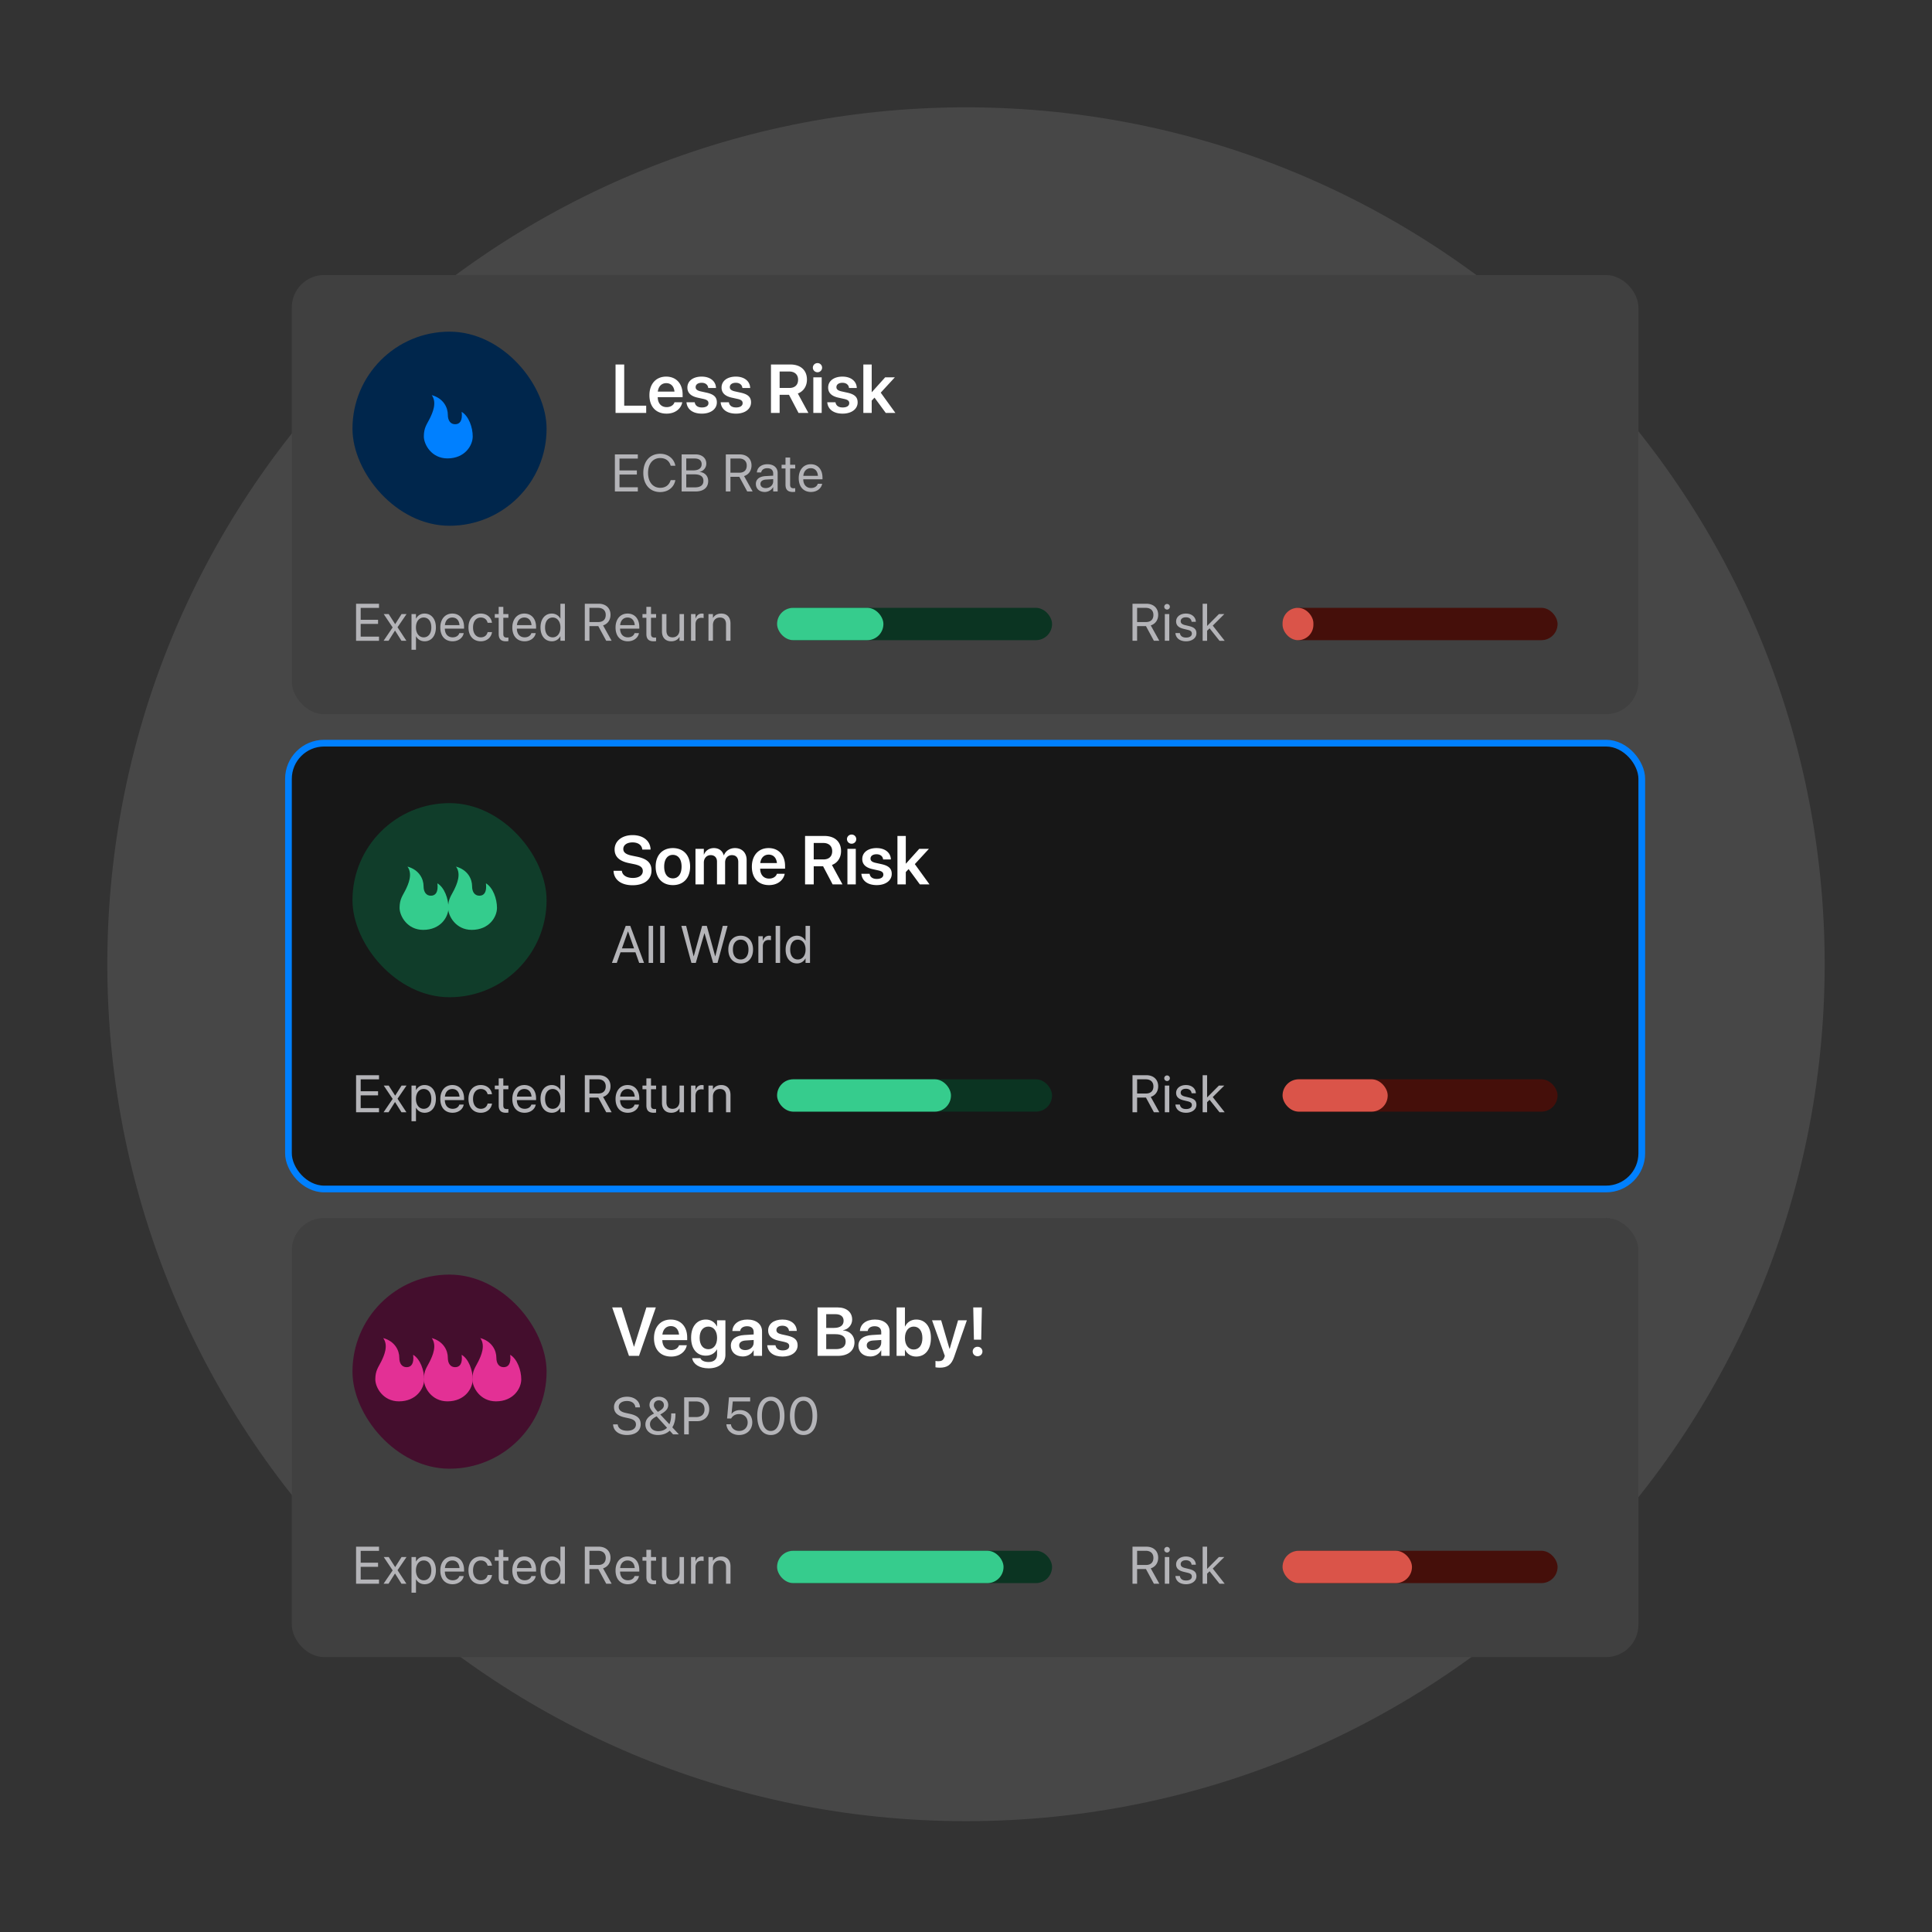 <svg xmlns="http://www.w3.org/2000/svg" width="576" height="576" fill="none"><rect width="100%" height="100%" fill="#333333" stroke="none"/><path fill="#fff" fill-opacity=".1" d="M288 542.96c141.385 0 256-114.382 256-255.48C544 146.382 429.385 32 288 32S32 146.382 32 287.48c0 141.098 114.615 255.48 256 255.48Z"/><rect width="401.475" height="130.918" x="87" y="82" fill="#404040" rx="9.645"/><rect width="57.87" height="57.87" x="105.086" y="98.879" fill="#00264C" rx="28.935"/><path fill="#0080FF" fill-rule="evenodd" d="M126.363 130.112c0-2.673.962-3.678 1.779-5.356.817-1.679 2.209-4.712.578-6.953 3.505.972 4.795 3.688 4.795 5.859 0 1.736.804 2.818 2.178 2.818 1.375 0 2.262-1.021 1.947-3.694 2.116 1.268 3.296 4.628 3.296 7.326 0 2.697-2.327 6.555-7.54 6.555-4.727 0-7.033-4.129-7.033-6.555Z" clip-rule="evenodd"/><path fill="#fff" d="M183.517 123.109v-14.441h2.582v12.27h6.555v2.171h-9.137Zm15.202.211c-3.183 0-5.104-2.112-5.104-5.485v-.01c0-3.342 1.951-5.544 4.984-5.544 3.032 0 4.913 2.132 4.913 5.334v.801h-7.425c.04 1.861 1.061 2.962 2.682 2.962 1.241 0 2.051-.66 2.292-1.371l.02-.07h2.331l-.03.11c-.33 1.631-1.891 3.273-4.663 3.273Zm-.09-9.087c-1.321 0-2.312.89-2.512 2.521h4.974c-.181-1.681-1.141-2.521-2.462-2.521Zm10.638 9.087c-2.782 0-4.374-1.321-4.594-3.293l-.01-.09h2.452l.02.09c.19.911.881 1.451 2.142 1.451 1.211 0 1.941-.49 1.941-1.271v-.01c0-.64-.37-1.001-1.471-1.251l-1.761-.39c-2.032-.45-3.052-1.441-3.052-3.012v-.01c0-1.942 1.691-3.253 4.253-3.253 2.642 0 4.183 1.451 4.273 3.283l.01.11h-2.322l-.01-.08c-.11-.851-.79-1.472-1.951-1.472-1.101 0-1.792.511-1.792 1.291v.01c0 .611.411 1.011 1.512 1.261l1.771.391c2.192.49 3.042 1.351 3.042 2.892v.01c0 2.002-1.851 3.343-4.453 3.343Zm10.188 0c-2.782 0-4.374-1.321-4.594-3.293l-.01-.09h2.452l.02.09c.19.911.881 1.451 2.142 1.451 1.211 0 1.941-.49 1.941-1.271v-.01c0-.64-.37-1.001-1.471-1.251l-1.761-.39c-2.032-.45-3.053-1.441-3.053-3.012v-.01c0-1.942 1.692-3.253 4.254-3.253 2.642 0 4.183 1.451 4.273 3.283l.01.11h-2.322l-.01-.08c-.11-.851-.791-1.472-1.951-1.472-1.101 0-1.792.511-1.792 1.291v.01c0 .611.411 1.011 1.511 1.261l1.772.391c2.191.49 3.042 1.351 3.042 2.892v.01c0 2.002-1.851 3.343-4.453 3.343Zm10.398-.211v-14.441h5.764c3.082 0 4.964 1.712 4.964 4.504v.02c0 1.941-1.041 3.512-2.722 4.123l3.152 5.794h-2.942l-2.842-5.404h-2.792v5.404h-2.582Zm2.582-7.445h2.912c1.631 0 2.592-.901 2.592-2.452v-.02c0-1.511-1.021-2.432-2.642-2.432h-2.862v4.904Zm11.298-4.684c-.78 0-1.391-.62-1.391-1.361 0-.761.611-1.371 1.391-1.371a1.366 1.366 0 1 1 0 2.732Zm-1.251 12.129v-10.608h2.492v10.608h-2.492Zm8.757.211c-2.782 0-4.373-1.321-4.593-3.293l-.011-.09h2.452l.02.09c.191.911.881 1.451 2.142 1.451 1.211 0 1.942-.49 1.942-1.271v-.01c0-.64-.371-1.001-1.472-1.251l-1.761-.39c-2.032-.45-3.052-1.441-3.052-3.012v-.01c0-1.942 1.691-3.253 4.253-3.253 2.642 0 4.183 1.451 4.273 3.283l.01.11h-2.322l-.01-.08c-.11-.851-.79-1.472-1.951-1.472-1.101 0-1.791.511-1.791 1.291v.01c0 .611.41 1.011 1.511 1.261l1.771.391c2.192.49 3.042 1.351 3.042 2.892v.01c0 2.002-1.851 3.343-4.453 3.343Zm6.155-.211v-14.441h2.492v8.237h.05l3.963-4.404h2.882l-4.203 4.564 4.373 6.044h-2.872l-3.353-4.563-.84.881v3.682h-2.492Z"/><path fill="#B4B4B8" d="M183.318 146.52v-11.044h6.841v1.24h-5.464v3.543h5.181v1.225h-5.181v3.796h5.464v1.24h-6.841Zm13.518.183c-3.068 0-5.043-2.234-5.043-5.709v-.008c0-3.474 1.967-5.693 5.043-5.693 2.296 0 4.079 1.393 4.5 3.482l.016.076h-1.393l-.054-.168c-.428-1.339-1.515-2.12-3.069-2.12-2.204 0-3.627 1.737-3.627 4.423v.008c0 2.686 1.431 4.439 3.627 4.439 1.546 0 2.618-.765 3.1-2.22l.023-.068h1.393l-.016.076c-.421 2.112-2.188 3.482-4.5 3.482Zm6.387-.183v-11.044h4.186c1.89 0 3.168 1.102 3.168 2.755v.016c0 1.14-.857 2.25-1.997 2.41v.031c1.592.184 2.556 1.255 2.556 2.717v.015c0 1.944-1.393 3.1-3.742 3.1h-4.171Zm3.872-9.827H204.6v3.543h2.067c1.63 0 2.518-.65 2.518-1.844v-.015c0-1.087-.758-1.684-2.09-1.684Zm-.038 4.73H204.6v3.88h2.587c1.653 0 2.533-.666 2.533-1.936v-.016c0-1.278-.903-1.928-2.663-1.928Zm9.337 5.097v-11.044h4.14c2.127 0 3.52 1.301 3.52 3.291v.015c0 1.531-.842 2.717-2.219 3.153l2.556 4.585h-1.615l-2.365-4.37h-2.64v4.37h-1.377Zm1.377-5.587h2.64c1.416 0 2.22-.765 2.22-2.12v-.015c0-1.317-.865-2.097-2.281-2.097h-2.579v4.232Zm10.228 5.74c-1.584 0-2.647-.957-2.647-2.403v-.016c0-1.354 1.056-2.204 2.885-2.311l2.28-.13v-.666c0-.972-.635-1.561-1.745-1.561-1.025 0-1.668.49-1.821 1.201l-.015.069h-1.286l.008-.084c.114-1.308 1.255-2.365 3.13-2.365 1.882 0 3.061 1.018 3.061 2.61v5.503h-1.332v-1.294h-.03c-.467.873-1.424 1.447-2.488 1.447Zm-1.285-2.403c0 .765.627 1.247 1.584 1.247 1.255 0 2.219-.865 2.219-2.02v-.651l-2.127.13c-1.064.061-1.676.536-1.676 1.278v.016Zm9.654 2.403c-1.462 0-2.181-.659-2.181-2.181v-4.829h-1.163v-1.103h1.163v-2.15h1.377v2.15h1.516v1.103h-1.516v4.821c0 .849.375 1.087 1.087 1.087.161 0 .314-.023.429-.031v1.079a5.656 5.656 0 0 1-.712.054Zm5.43 0c-2.288 0-3.666-1.6-3.666-4.102v-.008c0-2.464 1.408-4.156 3.582-4.156 2.173 0 3.497 1.615 3.497 4.003v.49h-5.732c.031 1.637.934 2.594 2.349 2.594 1.011 0 1.722-.505 1.952-1.186l.023-.069h1.309l-.016.076c-.26 1.317-1.561 2.358-3.298 2.358Zm-.092-7.087c-1.156 0-2.059.788-2.204 2.273h4.354c-.13-1.546-.987-2.273-2.15-2.273Zm-135.549 51.453v-11.043h6.842v1.24h-5.464v3.543h5.181v1.224h-5.181v3.796h5.464v1.24h-6.842Zm8.199 0 2.709-3.979-2.663-3.98h1.484l1.913 2.985h.031l1.89-2.985h1.485l-2.686 3.926 2.648 4.033h-1.477l-1.906-3.03h-.03l-1.921 3.03h-1.477Zm8.328 2.679V183.08h1.332v1.347h.03c.498-.926 1.385-1.5 2.526-1.5 2.035 0 3.382 1.622 3.382 4.133v.007c0 2.51-1.362 4.125-3.359 4.125-1.125 0-2.051-.566-2.549-1.485h-.03v4.011h-1.332Zm3.628-3.704c1.408 0 2.28-1.133 2.28-2.947v-.007c0-1.83-.872-2.954-2.28-2.954-1.347 0-2.304 1.17-2.304 2.954v.007c0 1.776.964 2.947 2.304 2.947Zm8.626 1.178c-2.288 0-3.665-1.599-3.665-4.102v-.008c0-2.464 1.408-4.155 3.581-4.155 2.174 0 3.498 1.615 3.498 4.002v.49h-5.732c.03 1.638.933 2.595 2.349 2.595 1.01 0 1.722-.506 1.951-1.187l.023-.069h1.309l-.015.077c-.26 1.316-1.561 2.357-3.299 2.357Zm-.091-7.086c-1.156 0-2.059.788-2.205 2.272h4.355c-.13-1.545-.987-2.272-2.15-2.272Zm8.512 7.086c-2.258 0-3.689-1.607-3.689-4.14v-.008c0-2.51 1.462-4.117 3.673-4.117 1.982 0 3.153 1.316 3.322 2.678l.007.062h-1.301l-.015-.062c-.199-.795-.842-1.499-2.013-1.499-1.385 0-2.311 1.147-2.311 2.954v.007c0 1.852.949 2.947 2.327 2.947 1.086 0 1.783-.613 2.005-1.5l.015-.062h1.309l-.008.054c-.214 1.515-1.523 2.686-3.321 2.686Zm7.501 0c-1.461 0-2.181-.658-2.181-2.181v-4.829h-1.163v-1.102h1.163v-2.15h1.378v2.15h1.515v1.102h-1.515v4.821c0 .85.375 1.087 1.087 1.087.16 0 .313-.023.428-.031v1.08a5.648 5.648 0 0 1-.712.053Zm5.551 0c-2.288 0-3.666-1.599-3.666-4.102v-.008c0-2.464 1.408-4.155 3.582-4.155 2.173 0 3.497 1.615 3.497 4.002v.49h-5.732c.031 1.638.934 2.595 2.349 2.595 1.011 0 1.722-.506 1.952-1.187l.023-.069h1.309l-.016.077c-.26 1.316-1.561 2.357-3.298 2.357Zm-.092-7.086c-1.156 0-2.059.788-2.204 2.272h4.354c-.13-1.545-.987-2.272-2.15-2.272Zm8.206 7.086c-2.036 0-3.383-1.622-3.383-4.132v-.008c0-2.51 1.363-4.125 3.36-4.125 1.125 0 2.051.566 2.548 1.485h.031v-4.416h1.332v11.043h-1.332v-1.347h-.031c-.497.926-1.385 1.5-2.525 1.5Zm.26-1.178c1.347 0 2.304-1.171 2.304-2.954v-.008c0-1.776-.965-2.946-2.304-2.946-1.408 0-2.28 1.132-2.28 2.946v.008c0 1.829.872 2.954 2.28 2.954Zm9.57 1.025v-11.043h4.141c2.127 0 3.52 1.301 3.52 3.291v.015c0 1.531-.842 2.717-2.219 3.153l2.556 4.584h-1.615l-2.365-4.37h-2.64v4.37h-1.378Zm1.378-5.587h2.64c1.416 0 2.219-.765 2.219-2.119v-.016c0-1.316-.864-2.097-2.28-2.097h-2.579v4.232Zm11.451 5.74c-2.289 0-3.666-1.599-3.666-4.102v-.008c0-2.464 1.408-4.155 3.581-4.155 2.174 0 3.498 1.615 3.498 4.002v.49h-5.732c.03 1.638.933 2.595 2.349 2.595 1.01 0 1.722-.506 1.952-1.187l.023-.069h1.308l-.015.077c-.26 1.316-1.561 2.357-3.298 2.357Zm-.092-7.086c-1.156 0-2.059.788-2.204 2.272h4.354c-.13-1.545-.987-2.272-2.15-2.272Zm7.8 7.086c-1.462 0-2.181-.658-2.181-2.181v-4.829h-1.163v-1.102h1.163v-2.15h1.378v2.15h1.515v1.102h-1.515v4.821c0 .85.375 1.087 1.086 1.087.161 0 .314-.023.429-.031v1.08a5.678 5.678 0 0 1-.712.053Zm5.221 0c-1.744 0-2.755-1.133-2.755-2.946v-5.166h1.332v4.929c0 1.293.605 2.005 1.829 2.005 1.255 0 2.074-.896 2.074-2.25v-4.684h1.332v7.959h-1.332v-1.133h-.031c-.428.743-1.239 1.286-2.449 1.286Zm5.911-.153v-7.959h1.331v1.347h.031c.268-.918.956-1.5 1.852-1.5.229 0 .428.038.535.054v1.293c-.107-.038-.39-.077-.711-.077-1.033 0-1.707.72-1.707 1.929v4.913h-1.331Zm5.198 0v-7.959h1.331v1.133h.031c.429-.743 1.24-1.286 2.449-1.286 1.745 0 2.755 1.133 2.755 2.946v5.166h-1.332v-4.928c0-1.294-.604-2.005-1.829-2.005-1.255 0-2.074.895-2.074 2.249v4.684h-1.331Z"/><rect width="81.744" height="9.645" x="231.914" y="181.215" fill="#0B3422" rx="4.823"/><rect width="31.7" height="9.645" x="231.676" y="181.215" fill="#36CC8D" rx="4.823"/><path fill="#B4B4B8" d="M337.638 191.039v-11.043h4.14c2.128 0 3.52 1.301 3.52 3.291v.015c0 1.531-.841 2.717-2.219 3.153l2.556 4.584h-1.615l-2.364-4.37h-2.641v4.37h-1.377Zm1.377-5.587h2.641c1.415 0 2.219-.765 2.219-2.119v-.016c0-1.316-.865-2.097-2.281-2.097h-2.579v4.232Zm8.926-3.719a.836.836 0 0 1-.835-.834c0-.467.375-.834.835-.834.466 0 .834.367.834.834a.832.832 0 0 1-.834.834Zm-.666 9.306v-7.959h1.331v7.959h-1.331Zm6.331.153c-1.875 0-3.008-.956-3.168-2.38l-.008-.069h1.331l.016.077c.16.796.75 1.262 1.836 1.262 1.08 0 1.722-.451 1.722-1.17v-.008c0-.574-.298-.895-1.201-1.117l-1.263-.307c-1.5-.359-2.227-1.056-2.227-2.204v-.007c0-1.37 1.202-2.342 2.924-2.342 1.744 0 2.854 1.018 2.954 2.349l.007.1h-1.27l-.008-.054c-.107-.773-.696-1.285-1.683-1.285-.965 0-1.562.466-1.562 1.171v.007c0 .544.36.919 1.24 1.133l1.263.306c1.607.39 2.189 1.025 2.189 2.158v.008c0 1.393-1.317 2.372-3.092 2.372Zm4.946-.153v-11.043h1.331v6.597h.031l3.49-3.513h1.614l-3.451 3.436 3.558 4.523h-1.545l-2.954-3.712-.743.712v3h-1.331Z"/><rect width="81.744" height="9.645" x="382.625" y="181.215" fill="#450F0A" rx="4.823"/><rect width="9.194" height="9.645" x="382.379" y="181.215" fill="#DA5449" rx="4.597"/><rect width="403.475" height="132.918" x="86" y="221.562" fill="#171717" rx="10.645"/><rect width="403.475" height="132.918" x="86" y="221.562" stroke="#0080FF" stroke-width="2" rx="10.645"/><rect width="57.87" height="57.87" x="105.086" y="239.441" fill="#103D2A" rx="28.935"/><path fill="#34CC8D" fill-rule="evenodd" d="M119.129 270.674c0-2.673.962-3.677 1.779-5.356.817-1.679 2.208-4.712.577-6.953 3.505.972 4.796 3.689 4.796 5.859 0 1.736.803 2.819 2.178 2.819 1.374 0 2.262-1.022 1.947-3.694 2.115 1.267 3.295 4.628 3.295 7.325 0 2.698-2.327 6.556-7.539 6.556-4.727 0-7.033-4.129-7.033-6.556Z" clip-rule="evenodd"/><path fill="#34CC8D" fill-rule="evenodd" d="M133.597 270.674c0-2.673.963-3.677 1.78-5.356.817-1.679 2.208-4.712.577-6.953 3.505.972 4.795 3.689 4.795 5.859 0 1.736.804 2.819 2.179 2.819 1.374 0 2.262-1.022 1.947-3.694 2.115 1.267 3.295 4.628 3.295 7.325 0 2.698-2.327 6.556-7.539 6.556-4.727 0-7.034-4.129-7.034-6.556Z" clip-rule="evenodd"/><path fill="#fff" d="M188.591 263.922c-3.313 0-5.494-1.561-5.664-4.153l-.01-.15h2.472l.02.12c.19 1.241 1.461 2.011 3.272 2.011 1.821 0 2.962-.81 2.962-2.051v-.01c0-1.081-.75-1.661-2.612-2.052l-1.551-.32c-2.842-.59-4.243-1.911-4.243-4.063v-.01c.01-2.542 2.242-4.263 5.354-4.263 3.152 0 5.214 1.661 5.364 4.133l.01.17h-2.472l-.02-.12c-.17-1.261-1.281-2.012-2.902-2.012-1.691.01-2.742.801-2.742 1.952v.01c0 1.021.79 1.621 2.532 1.981l1.561.321c3.002.62 4.313 1.841 4.313 4.093v.01c0 2.692-2.121 4.403-5.644 4.403Zm12.019-.04c-3.122 0-5.134-2.082-5.134-5.514v-.02c0-3.403 2.042-5.504 5.124-5.504 3.093 0 5.144 2.081 5.144 5.504v.02c0 3.442-2.021 5.514-5.134 5.514Zm.01-2.012c1.571 0 2.582-1.28 2.582-3.502v-.02c0-2.212-1.021-3.483-2.602-3.483-1.551 0-2.582 1.281-2.582 3.483v.02c0 2.232 1.011 3.502 2.602 3.502Zm6.725 1.802v-10.608h2.492v1.701h.05c.451-1.161 1.541-1.921 2.943-1.921 1.481 0 2.552.78 2.942 2.141h.06c.51-1.321 1.771-2.141 3.302-2.141 2.092 0 3.463 1.421 3.463 3.542v7.286h-2.492v-6.665c0-1.311-.68-2.062-1.901-2.062-1.201 0-2.022.891-2.022 2.172v6.555h-2.422v-6.795c0-1.191-.72-1.932-1.881-1.932-1.201 0-2.042.941-2.042 2.232v6.495h-2.492Zm21.917.21c-3.182 0-5.104-2.112-5.104-5.484v-.01c0-3.343 1.952-5.544 4.984-5.544s4.914 2.131 4.914 5.334v.8h-7.426c.04 1.862 1.061 2.963 2.682 2.963 1.241 0 2.052-.661 2.292-1.372l.02-.07h2.332l-.03.111c-.331 1.631-1.892 3.272-4.664 3.272Zm-.09-9.087c-1.321 0-2.312.891-2.512 2.522h4.974c-.18-1.681-1.141-2.522-2.462-2.522Zm10.848 8.877v-14.441h5.765c3.082 0 4.964 1.711 4.964 4.503v.02c0 1.942-1.041 3.513-2.722 4.123l3.152 5.795h-2.942l-2.842-5.404h-2.793v5.404h-2.582Zm2.582-7.446h2.913c1.631 0 2.592-.901 2.592-2.452v-.02c0-1.511-1.021-2.432-2.642-2.432h-2.863v4.904Zm11.299-4.683a1.376 1.376 0 0 1-1.391-1.361c0-.761.61-1.372 1.391-1.372s1.381.611 1.381 1.372c0 .74-.6 1.361-1.381 1.361Zm-1.251 12.129v-10.608h2.492v10.608h-2.492Zm8.757.21c-2.782 0-4.374-1.321-4.594-3.292l-.01-.091h2.452l.02.091c.19.91.881 1.451 2.142 1.451 1.211 0 1.941-.491 1.941-1.271v-.01c0-.641-.37-1.001-1.471-1.251l-1.761-.391c-2.032-.45-3.052-1.441-3.052-3.012v-.01c0-1.941 1.691-3.252 4.253-3.252 2.642 0 4.183 1.451 4.273 3.282l.01.11h-2.322l-.01-.08c-.11-.851-.79-1.471-1.951-1.471-1.101 0-1.792.51-1.792 1.291v.01c0 .61.411 1.011 1.512 1.261l1.771.39c2.192.491 3.042 1.351 3.042 2.892v.01c0 2.002-1.851 3.343-4.453 3.343Zm6.155-.21v-14.441h2.491v8.236h.051l3.963-4.403h2.882l-4.203 4.563 4.373 6.045h-2.872l-3.353-4.564-.841.881v3.683h-2.491Z"/><path fill="#B4B4B8" d="m182.437 287.082 4.11-11.043h1.362l4.102 11.043h-1.446l-1.117-3.161h-4.447l-1.117 3.161h-1.447Zm4.776-9.39-1.791 5.058h3.612l-1.791-5.058h-.03Zm6.172 9.39v-11.043h1.332v11.043h-1.332Zm3.44 0v-11.043h1.332v11.043h-1.332Zm9.314 0-3.008-11.043h1.439l2.227 9.069h.031l2.502-9.069h1.393l2.502 9.069h.031l2.227-9.069h1.439l-3.008 11.043h-1.301l-2.571-8.847h-.031l-2.571 8.847h-1.301Zm14.69.153c-2.212 0-3.689-1.599-3.689-4.132v-.016c0-2.533 1.485-4.117 3.681-4.117 2.196 0 3.689 1.576 3.689 4.117v.016c0 2.54-1.485 4.132-3.681 4.132Zm.007-1.178c1.401 0 2.311-1.087 2.311-2.954v-.016c0-1.867-.918-2.939-2.326-2.939-1.385 0-2.319 1.08-2.319 2.939v.016c0 1.874.926 2.954 2.334 2.954Zm5.262 1.025v-7.959h1.331v1.347h.031c.268-.918.957-1.5 1.852-1.5.23 0 .429.038.536.053v1.294c-.107-.038-.391-.077-.712-.077-1.033 0-1.707.72-1.707 1.929v4.913h-1.331Zm5.146 0v-11.043h1.332v11.043h-1.332Zm6.364.153c-2.036 0-3.383-1.622-3.383-4.132v-.008c0-2.51 1.362-4.125 3.36-4.125 1.125 0 2.051.566 2.548 1.485h.031v-4.416h1.332v11.043h-1.332v-1.347h-.031c-.497.926-1.385 1.5-2.525 1.5Zm.26-1.178c1.347 0 2.304-1.171 2.304-2.954v-.008c0-1.776-.965-2.947-2.304-2.947-1.408 0-2.281 1.133-2.281 2.947v.008c0 1.829.873 2.954 2.281 2.954Zm-131.711 45.545v-11.044h6.842v1.24h-5.464v3.543h5.181v1.225h-5.181v3.796h5.464v1.24h-6.842Zm8.199 0 2.709-3.98-2.663-3.979h1.484l1.913 2.984h.031l1.89-2.984h1.485l-2.686 3.925 2.648 4.034h-1.477l-1.906-3.031h-.03l-1.921 3.031h-1.477Zm8.328 2.678v-10.637h1.332v1.346h.03c.498-.926 1.385-1.5 2.526-1.5 2.035 0 3.382 1.623 3.382 4.133v.008c0 2.51-1.362 4.125-3.359 4.125-1.125 0-2.051-.567-2.549-1.485h-.03v4.01h-1.332Zm3.628-3.704c1.408 0 2.28-1.133 2.28-2.946v-.008c0-1.829-.872-2.954-2.28-2.954-1.347 0-2.304 1.171-2.304 2.954v.008c0 1.775.964 2.946 2.304 2.946Zm8.626 1.179c-2.288 0-3.665-1.6-3.665-4.102v-.008c0-2.464 1.408-4.156 3.581-4.156 2.174 0 3.498 1.615 3.498 4.003v.49h-5.732c.03 1.637.933 2.594 2.349 2.594 1.01 0 1.722-.505 1.951-1.186l.023-.069h1.309l-.015.077c-.26 1.316-1.561 2.357-3.299 2.357Zm-.091-7.087c-1.156 0-2.059.788-2.205 2.273h4.355c-.13-1.546-.987-2.273-2.15-2.273Zm8.512 7.087c-2.258 0-3.689-1.607-3.689-4.141v-.007c0-2.51 1.462-4.118 3.673-4.118 1.982 0 3.153 1.317 3.322 2.679l.007.061h-1.301l-.015-.061c-.199-.796-.842-1.5-2.013-1.5-1.385 0-2.311 1.148-2.311 2.954v.008c0 1.852.949 2.946 2.327 2.946 1.086 0 1.783-.612 2.005-1.5l.015-.061h1.309l-.008.053c-.214 1.516-1.523 2.687-3.321 2.687Zm7.501 0c-1.461 0-2.181-.659-2.181-2.181v-4.829h-1.163v-1.102h1.163v-2.151h1.378v2.151h1.515v1.102h-1.515v4.821c0 .849.375 1.087 1.087 1.087.16 0 .313-.023.428-.031v1.079a5.625 5.625 0 0 1-.712.054Zm5.551 0c-2.288 0-3.666-1.6-3.666-4.102v-.008c0-2.464 1.408-4.156 3.582-4.156 2.173 0 3.497 1.615 3.497 4.003v.49h-5.732c.031 1.637.934 2.594 2.349 2.594 1.011 0 1.722-.505 1.952-1.186l.023-.069h1.309l-.016.077c-.26 1.316-1.561 2.357-3.298 2.357Zm-.092-7.087c-1.156 0-2.059.788-2.204 2.273h4.354c-.13-1.546-.987-2.273-2.15-2.273Zm8.206 7.087c-2.036 0-3.383-1.623-3.383-4.133v-.008c0-2.51 1.363-4.125 3.36-4.125 1.125 0 2.051.567 2.548 1.485h.031v-4.416h1.332v11.044h-1.332v-1.347h-.031c-.497.926-1.385 1.5-2.525 1.5Zm.26-1.179c1.347 0 2.304-1.171 2.304-2.954v-.008c0-1.775-.965-2.946-2.304-2.946-1.408 0-2.28 1.133-2.28 2.946v.008c0 1.829.872 2.954 2.28 2.954Zm9.57 1.026v-11.044h4.141c2.127 0 3.52 1.301 3.52 3.291v.015c0 1.531-.842 2.717-2.219 3.153l2.556 4.585h-1.615l-2.365-4.37h-2.64v4.37h-1.378Zm1.378-5.587h2.64c1.416 0 2.219-.765 2.219-2.12v-.015c0-1.317-.864-2.097-2.28-2.097h-2.579v4.232Zm11.451 5.74c-2.289 0-3.666-1.6-3.666-4.102v-.008c0-2.464 1.408-4.156 3.581-4.156 2.174 0 3.498 1.615 3.498 4.003v.49h-5.732c.03 1.637.933 2.594 2.349 2.594 1.01 0 1.722-.505 1.952-1.186l.023-.069h1.308l-.015.077c-.26 1.316-1.561 2.357-3.298 2.357Zm-.092-7.087c-1.156 0-2.059.788-2.204 2.273h4.354c-.13-1.546-.987-2.273-2.15-2.273Zm7.8 7.087c-1.462 0-2.181-.659-2.181-2.181v-4.829h-1.163v-1.102h1.163v-2.151h1.378v2.151h1.515v1.102h-1.515v4.821c0 .849.375 1.087 1.086 1.087.161 0 .314-.023.429-.031v1.079a5.656 5.656 0 0 1-.712.054Zm5.221 0c-1.744 0-2.755-1.133-2.755-2.947v-5.165h1.332v4.928c0 1.293.605 2.005 1.829 2.005 1.255 0 2.074-.895 2.074-2.25v-4.683h1.332v7.959h-1.332v-1.133h-.031c-.428.742-1.239 1.286-2.449 1.286Zm5.911-.153v-7.959h1.331v1.346h.031c.268-.918.956-1.5 1.852-1.5.229 0 .428.039.535.054v1.293c-.107-.038-.39-.076-.711-.076-1.033 0-1.707.719-1.707 1.928v4.914h-1.331Zm5.198 0v-7.959h1.331v1.132h.031c.429-.742 1.24-1.286 2.449-1.286 1.745 0 2.755 1.133 2.755 2.947v5.166h-1.332v-4.929c0-1.293-.604-2.005-1.829-2.005-1.255 0-2.074.895-2.074 2.25v4.684h-1.331Z"/><rect width="81.744" height="9.645" x="231.914" y="321.777" fill="#0B3422" rx="4.823"/><rect width="51.842" height="9.645" x="231.676" y="321.777" fill="#36CC8D" rx="4.823"/><path fill="#B4B4B8" d="M337.638 331.602v-11.044h4.14c2.128 0 3.52 1.301 3.52 3.291v.015c0 1.531-.841 2.717-2.219 3.153l2.556 4.585h-1.615l-2.364-4.37h-2.641v4.37h-1.377Zm1.377-5.587h2.641c1.415 0 2.219-.765 2.219-2.12v-.015c0-1.317-.865-2.097-2.281-2.097h-2.579v4.232Zm8.926-3.719a.836.836 0 0 1-.835-.835c0-.466.375-.834.835-.834.466 0 .834.368.834.834 0 .46-.368.835-.834.835Zm-.666 9.306v-7.959h1.331v7.959h-1.331Zm6.331.153c-1.875 0-3.008-.957-3.168-2.38l-.008-.069h1.331l.016.076c.16.796.75 1.263 1.836 1.263 1.08 0 1.722-.452 1.722-1.171v-.008c0-.574-.298-.895-1.201-1.117l-1.263-.306c-1.5-.36-2.227-1.056-2.227-2.204v-.008c0-1.37 1.202-2.342 2.924-2.342 1.744 0 2.854 1.018 2.954 2.35l.007.099h-1.27l-.008-.053c-.107-.773-.696-1.286-1.683-1.286-.965 0-1.562.467-1.562 1.171v.008c0 .543.36.918 1.24 1.132l1.263.306c1.607.391 2.189 1.026 2.189 2.159v.007c0 1.393-1.317 2.373-3.092 2.373Zm4.946-.153v-11.044h1.331v6.597h.031l3.49-3.512h1.614l-3.451 3.436 3.558 4.523h-1.545l-2.954-3.712-.743.712v3h-1.331Z"/><rect width="81.744" height="9.645" x="382.621" y="321.777" fill="#450F0A" rx="4.823"/><rect width="31.346" height="9.645" x="382.379" y="321.777" fill="#DA5449" rx="4.823"/><rect width="401.475" height="130.918" x="87" y="363.125" fill="#404040" rx="9.645"/><rect width="57.87" height="57.87" x="105.086" y="380.004" fill="#440E2D" rx="28.935"/><path fill="#E33095" fill-rule="evenodd" d="M111.894 411.237c0-2.673.963-3.678 1.78-5.356.817-1.679 2.208-4.712.577-6.953 3.505.972 4.795 3.688 4.795 5.859 0 1.736.804 2.818 2.178 2.818 1.375 0 2.263-1.021 1.948-3.694 2.115 1.268 3.295 4.628 3.295 7.326 0 2.697-2.327 6.555-7.54 6.555-4.726 0-7.033-4.129-7.033-6.555Z" clip-rule="evenodd"/><path fill="#E33095" fill-rule="evenodd" d="M126.363 411.237c0-2.673.962-3.678 1.779-5.356.817-1.679 2.209-4.712.578-6.953 3.505.972 4.795 3.688 4.795 5.859 0 1.736.804 2.818 2.178 2.818 1.375 0 2.262-1.021 1.947-3.694 2.116 1.268 3.296 4.628 3.296 7.326 0 2.697-2.327 6.555-7.54 6.555-4.727 0-7.033-4.129-7.033-6.555Z" clip-rule="evenodd"/><path fill="#E33095" fill-rule="evenodd" d="M140.832 411.237c0-2.673.962-3.678 1.779-5.356.817-1.679 2.209-4.712.577-6.953 3.506.972 4.796 3.688 4.796 5.859 0 1.736.803 2.818 2.178 2.818s2.262-1.021 1.947-3.694c2.116 1.268 3.295 4.628 3.295 7.326 0 2.697-2.327 6.555-7.539 6.555-4.727 0-7.033-4.129-7.033-6.555Z" clip-rule="evenodd"/><path fill="#fff" d="m187.52 404.234-5.004-14.441h2.812l3.663 11.689h.05l3.673-11.689h2.812l-5.014 14.441h-2.992Zm12.56.211c-3.183 0-5.104-2.112-5.104-5.485v-.01c0-3.342 1.951-5.544 4.984-5.544 3.032 0 4.913 2.132 4.913 5.334v.801h-7.425c.04 1.861 1.061 2.962 2.682 2.962 1.241 0 2.051-.66 2.292-1.371l.02-.07h2.331l-.03.11c-.33 1.631-1.891 3.273-4.663 3.273Zm-.09-9.087c-1.321 0-2.312.89-2.512 2.521h4.974c-.181-1.681-1.141-2.521-2.462-2.521Zm11.278 12.589c-2.812 0-4.583-1.281-4.883-2.942l-.02-.09h2.451l.031.08c.27.61 1.12 1.071 2.421 1.071 1.622 0 2.512-.861 2.512-2.212v-1.531h-.05c-.59 1.131-1.791 1.851-3.312 1.851-2.662 0-4.374-2.041-4.374-5.344v-.01c0-3.352 1.732-5.414 4.414-5.414 1.501 0 2.662.801 3.262 2.022h.06v-1.802h2.492v10.308c0 2.402-1.931 4.013-5.004 4.013Zm-.07-5.694c1.551 0 2.592-1.311 2.592-3.373v-.01c0-2.051-1.051-3.362-2.592-3.362-1.601 0-2.612 1.291-2.612 3.352v.01c0 2.092 1.011 3.383 2.612 3.383Zm10.248 2.162c-2.121 0-3.553-1.311-3.553-3.203v-.02c0-1.881 1.462-3.012 4.034-3.172l2.772-.171v-.73c0-1.071-.701-1.721-1.962-1.721-1.181 0-1.901.55-2.061 1.331l-.02.09h-2.312l.01-.12c.15-1.882 1.781-3.293 4.473-3.293 2.652 0 4.364 1.401 4.364 3.533v7.295h-2.492v-1.631h-.06c-.611 1.111-1.792 1.812-3.193 1.812Zm-1.071-3.303c0 .871.721 1.401 1.812 1.401 1.431 0 2.512-.951 2.512-2.212v-.8l-2.422.15c-1.231.08-1.902.61-1.902 1.451v.01Zm12.97 3.333c-2.782 0-4.373-1.321-4.593-3.293l-.01-.09h2.452l.02.09c.19.911.88 1.451 2.141 1.451 1.211 0 1.942-.49 1.942-1.271v-.01c0-.64-.37-1.001-1.471-1.251l-1.762-.39c-2.031-.45-3.052-1.441-3.052-3.012v-.01c0-1.942 1.691-3.253 4.253-3.253 2.642 0 4.183 1.451 4.274 3.283l.01.11h-2.322l-.01-.08c-.11-.851-.791-1.472-1.952-1.472-1.101 0-1.791.511-1.791 1.291v.01c0 .611.41 1.011 1.511 1.261l1.771.391c2.192.49 3.043 1.351 3.043 2.892v.01c0 2.002-1.852 3.343-4.454 3.343Zm10.398-.211v-14.441h5.995c2.632 0 4.323 1.421 4.323 3.613v.02c0 1.551-1.171 2.942-2.722 3.153v.05c2.032.18 3.413 1.601 3.413 3.502v.02c0 2.522-1.872 4.083-4.954 4.083h-6.055Zm5.344-12.429h-2.762v4.093h2.322c1.861 0 2.862-.761 2.862-2.122v-.02c0-1.251-.89-1.951-2.422-1.951Zm-.03 5.964h-2.732v4.454h2.882c1.892 0 2.913-.771 2.913-2.222v-.02c0-1.451-1.041-2.212-3.063-2.212Zm10.418 6.646c-2.121 0-3.552-1.311-3.552-3.203v-.02c0-1.881 1.461-3.012 4.033-3.172l2.772-.171v-.73c0-1.071-.701-1.721-1.962-1.721-1.181 0-1.901.55-2.061 1.331l-.02.09h-2.312l.01-.12c.15-1.882 1.781-3.293 4.473-3.293 2.652 0 4.364 1.401 4.364 3.533v7.295h-2.492v-1.631h-.06c-.611 1.111-1.792 1.812-3.193 1.812Zm-1.07-3.303c0 .871.72 1.401 1.811 1.401 1.431 0 2.512-.951 2.512-2.212v-.8l-2.422.15c-1.231.08-1.901.61-1.901 1.451v.01Zm14.751 3.333c-1.531 0-2.702-.761-3.303-2.012h-.06v1.801h-2.492v-14.441h2.492v5.655h.06c.601-1.271 1.812-2.042 3.313-2.042 2.662 0 4.373 2.092 4.373 5.514v.01c0 3.413-1.701 5.515-4.383 5.515Zm-.751-2.102c1.601 0 2.592-1.301 2.592-3.413v-.01c0-2.111-1.001-3.412-2.592-3.412-1.531 0-2.612 1.341-2.612 3.412v.01c0 2.082 1.071 3.413 2.612 3.413Zm7.776 5.414c-.48 0-.981-.06-1.281-.11v-1.901c.19.04.481.09.831.09.951 0 1.481-.271 1.801-1.161l.15-.431-3.813-10.618h2.723l2.481 8.487h.071l2.491-8.487h2.622l-3.812 10.969c-.811 2.331-2.052 3.162-4.264 3.162Zm10.178-8.356-.2-9.608h2.572l-.2 9.608h-2.172Zm1.081 4.943c-.811 0-1.451-.62-1.451-1.411 0-.8.64-1.411 1.451-1.411.821 0 1.461.611 1.461 1.411 0 .791-.64 1.411-1.461 1.411Z"/><path fill="#B4B4B8" d="M186.93 427.828c-2.388 0-4.003-1.171-4.141-3.061l-.007-.107h1.377l.016.107c.16 1.11 1.232 1.791 2.831 1.791 1.592 0 2.595-.72 2.595-1.86v-.008c0-.971-.636-1.515-2.151-1.852l-1.224-.267c-2.159-.475-3.169-1.447-3.169-3.062v-.007c.008-1.814 1.615-3.084 3.888-3.084 2.158 0 3.735 1.247 3.857 3.053l.008.115h-1.378l-.015-.107c-.168-1.125-1.11-1.791-2.51-1.791-1.477.008-2.442.712-2.442 1.776v.007c0 .903.666 1.47 2.105 1.783l1.224.268c2.266.498 3.215 1.416 3.215 3.1v.007c0 1.959-1.554 3.199-4.079 3.199Zm9.195 0c-2.181 0-3.704-1.285-3.704-3.122v-.008c0-1.301.719-2.288 2.173-3.061l.406-.214c-.949-1.064-1.355-1.745-1.362-2.541v-.008c0-1.408 1.193-2.456 2.785-2.456 1.615 0 2.794 1.018 2.794 2.449v.007c0 1.087-.628 1.883-2.365 2.832l2.717 2.908c.359-.781.543-1.753.543-2.893v-.329h1.27v.337c0 1.53-.329 2.824-.933 3.819l1.913 2.051v.046h-1.684l-1.01-1.11c-.888.842-2.089 1.293-3.543 1.293Zm-1.186-8.885c0 .605.375 1.095 1.193 1.982 1.355-.719 1.799-1.255 1.799-1.997v-.008c0-.842-.612-1.423-1.5-1.423-.865 0-1.492.597-1.492 1.438v.008Zm-1.156 5.671c0 1.232.995 2.066 2.464 2.066 1.11 0 1.982-.359 2.617-1.018l-3.107-3.413-.359.199c-1.164.666-1.615 1.316-1.615 2.158v.008Zm10.19 3.031v-11.044h3.933c2.074 0 3.544 1.431 3.544 3.528v.016c0 2.097-1.47 3.558-3.544 3.558h-2.556v3.942h-1.377Zm3.581-9.819h-2.204v4.653h2.204c1.577 0 2.488-.865 2.488-2.319v-.015c0-1.454-.911-2.319-2.488-2.319Zm12.796 10.002c-2.112 0-3.62-1.316-3.78-3.115l-.008-.084h1.355l.007.061c.138 1.095 1.118 1.929 2.442 1.929 1.5 0 2.54-1.041 2.54-2.525v-.016c-.007-1.454-1.056-2.495-2.517-2.495-.75 0-1.393.222-1.883.666a2.73 2.73 0 0 0-.52.651h-1.217l.566-6.299h6.321v1.225h-5.188l-.375 3.711h.03c.521-.742 1.439-1.14 2.51-1.14 2.12 0 3.651 1.538 3.651 3.658v.016c-.008 2.211-1.638 3.757-3.934 3.757Zm9.463 0c-2.541 0-4.048-2.196-4.048-5.701v-.016c0-3.505 1.507-5.693 4.048-5.693 2.541 0 4.064 2.188 4.064 5.693v.016c0 3.505-1.523 5.701-4.064 5.701Zm0-1.201c1.684 0 2.679-1.73 2.679-4.5v-.016c0-2.77-.995-4.484-2.679-4.484-1.683 0-2.663 1.714-2.663 4.484v.016c0 2.77.98 4.5 2.663 4.5Zm9.746 1.201c-2.541 0-4.048-2.196-4.048-5.701v-.016c0-3.505 1.507-5.693 4.048-5.693 2.541 0 4.064 2.188 4.064 5.693v.016c0 3.505-1.523 5.701-4.064 5.701Zm0-1.201c1.684 0 2.679-1.73 2.679-4.5v-.016c0-2.77-.995-4.484-2.679-4.484-1.683 0-2.663 1.714-2.663 4.484v.016c0 2.77.98 4.5 2.663 4.5Zm-133.402 45.537v-11.043h6.842v1.24h-5.464v3.543h5.181v1.224h-5.181v3.796h5.464v1.24h-6.842Zm8.199 0 2.709-3.979-2.663-3.98h1.484l1.913 2.985h.031l1.89-2.985h1.485l-2.686 3.926 2.648 4.033h-1.477l-1.906-3.03h-.03l-1.921 3.03h-1.477Zm8.328 2.679v-10.638h1.332v1.347h.03c.498-.926 1.385-1.5 2.526-1.5 2.035 0 3.382 1.622 3.382 4.133v.007c0 2.51-1.362 4.125-3.359 4.125-1.125 0-2.051-.566-2.549-1.485h-.03v4.011h-1.332Zm3.628-3.704c1.408 0 2.28-1.133 2.28-2.947v-.007c0-1.83-.872-2.954-2.28-2.954-1.347 0-2.304 1.17-2.304 2.954v.007c0 1.776.964 2.947 2.304 2.947Zm8.626 1.178c-2.288 0-3.665-1.599-3.665-4.102v-.008c0-2.464 1.408-4.155 3.581-4.155 2.174 0 3.498 1.615 3.498 4.002v.49h-5.732c.03 1.638.933 2.595 2.349 2.595 1.01 0 1.722-.506 1.951-1.187l.023-.069h1.309l-.015.077c-.26 1.316-1.561 2.357-3.299 2.357Zm-.091-7.086c-1.156 0-2.059.788-2.205 2.272h4.355c-.13-1.545-.987-2.272-2.15-2.272Zm8.512 7.086c-2.258 0-3.689-1.607-3.689-4.14v-.008c0-2.51 1.462-4.117 3.673-4.117 1.982 0 3.153 1.316 3.322 2.678l.007.062h-1.301l-.015-.062c-.199-.795-.842-1.499-2.013-1.499-1.385 0-2.311 1.147-2.311 2.954v.007c0 1.852.949 2.947 2.327 2.947 1.086 0 1.783-.613 2.005-1.5l.015-.062h1.309l-.008.054c-.214 1.515-1.523 2.686-3.321 2.686Zm7.501 0c-1.461 0-2.181-.658-2.181-2.181v-4.829h-1.163v-1.102h1.163v-2.15h1.378v2.15h1.515v1.102h-1.515v4.821c0 .85.375 1.087 1.087 1.087.16 0 .313-.023.428-.031v1.08a5.648 5.648 0 0 1-.712.053Zm5.551 0c-2.288 0-3.666-1.599-3.666-4.102v-.008c0-2.464 1.408-4.155 3.582-4.155 2.173 0 3.497 1.615 3.497 4.002v.49h-5.732c.031 1.638.934 2.595 2.349 2.595 1.011 0 1.722-.506 1.952-1.187l.023-.069h1.309l-.016.077c-.26 1.316-1.561 2.357-3.298 2.357Zm-.092-7.086c-1.156 0-2.059.788-2.204 2.272h4.354c-.13-1.545-.987-2.272-2.15-2.272Zm8.206 7.086c-2.036 0-3.383-1.622-3.383-4.132v-.008c0-2.51 1.363-4.125 3.36-4.125 1.125 0 2.051.566 2.548 1.485h.031v-4.416h1.332v11.043h-1.332v-1.347h-.031c-.497.926-1.385 1.5-2.525 1.5Zm.26-1.178c1.347 0 2.304-1.171 2.304-2.954v-.008c0-1.776-.965-2.946-2.304-2.946-1.408 0-2.28 1.132-2.28 2.946v.008c0 1.829.872 2.954 2.28 2.954Zm9.57 1.025v-11.043h4.141c2.127 0 3.52 1.301 3.52 3.291v.015c0 1.531-.842 2.717-2.219 3.153l2.556 4.584h-1.615l-2.365-4.37h-2.64v4.37h-1.378Zm1.378-5.587h2.64c1.416 0 2.219-.765 2.219-2.119v-.016c0-1.316-.864-2.097-2.28-2.097h-2.579v4.232Zm11.451 5.74c-2.289 0-3.666-1.599-3.666-4.102v-.008c0-2.464 1.408-4.155 3.581-4.155 2.174 0 3.498 1.615 3.498 4.002v.49h-5.732c.03 1.638.933 2.595 2.349 2.595 1.01 0 1.722-.506 1.952-1.187l.023-.069h1.308l-.015.077c-.26 1.316-1.561 2.357-3.298 2.357Zm-.092-7.086c-1.156 0-2.059.788-2.204 2.272h4.354c-.13-1.545-.987-2.272-2.15-2.272Zm7.8 7.086c-1.462 0-2.181-.658-2.181-2.181v-4.829h-1.163v-1.102h1.163v-2.15h1.378v2.15h1.515v1.102h-1.515v4.821c0 .85.375 1.087 1.086 1.087.161 0 .314-.023.429-.031v1.08a5.678 5.678 0 0 1-.712.053Zm5.221 0c-1.744 0-2.755-1.133-2.755-2.946v-5.166h1.332v4.929c0 1.293.605 2.005 1.829 2.005 1.255 0 2.074-.896 2.074-2.25v-4.684h1.332v7.959h-1.332v-1.133h-.031c-.428.743-1.239 1.286-2.449 1.286Zm5.911-.153v-7.959h1.331v1.347h.031c.268-.918.956-1.5 1.852-1.5.229 0 .428.038.535.054v1.293c-.107-.038-.39-.077-.711-.077-1.033 0-1.707.72-1.707 1.929v4.913h-1.331Zm5.198 0v-7.959h1.331v1.133h.031c.429-.743 1.24-1.286 2.449-1.286 1.745 0 2.755 1.133 2.755 2.946v5.166h-1.332v-4.928c0-1.294-.604-2.005-1.829-2.005-1.255 0-2.074.895-2.074 2.249v4.684h-1.331Z"/><rect width="81.744" height="9.645" x="231.914" y="462.34" fill="#0B3422" rx="4.823"/><rect width="67.515" height="9.645" x="231.676" y="462.34" fill="#36CC8D" rx="4.823"/><path fill="#B4B4B8" d="M337.638 472.164v-11.043h4.14c2.128 0 3.52 1.301 3.52 3.291v.015c0 1.531-.841 2.717-2.219 3.153l2.556 4.584h-1.615l-2.364-4.37h-2.641v4.37h-1.377Zm1.377-5.587h2.641c1.415 0 2.219-.765 2.219-2.119v-.016c0-1.316-.865-2.097-2.281-2.097h-2.579v4.232Zm8.926-3.719a.836.836 0 0 1-.835-.834c0-.467.375-.834.835-.834.466 0 .834.367.834.834a.832.832 0 0 1-.834.834Zm-.666 9.306v-7.959h1.331v7.959h-1.331Zm6.331.153c-1.875 0-3.008-.956-3.168-2.38l-.008-.069h1.331l.016.077c.16.796.75 1.262 1.836 1.262 1.08 0 1.722-.451 1.722-1.17v-.008c0-.574-.298-.895-1.201-1.117l-1.263-.307c-1.5-.359-2.227-1.056-2.227-2.204v-.007c0-1.37 1.202-2.342 2.924-2.342 1.744 0 2.854 1.018 2.954 2.349l.007.1h-1.27l-.008-.054c-.107-.773-.696-1.285-1.683-1.285-.965 0-1.562.466-1.562 1.171v.007c0 .544.36.919 1.24 1.133l1.263.306c1.607.39 2.189 1.025 2.189 2.158v.008c0 1.393-1.317 2.372-3.092 2.372Zm4.946-.153v-11.043h1.331v6.597h.031l3.49-3.513h1.614l-3.451 3.436 3.558 4.523h-1.545l-2.954-3.712-.743.712v3h-1.331Z"/><rect width="81.744" height="9.645" x="382.625" y="462.34" fill="#450F0A" rx="4.823"/><rect width="38.58" height="9.645" x="382.379" y="462.34" fill="#DA5449" rx="4.823"/></svg>